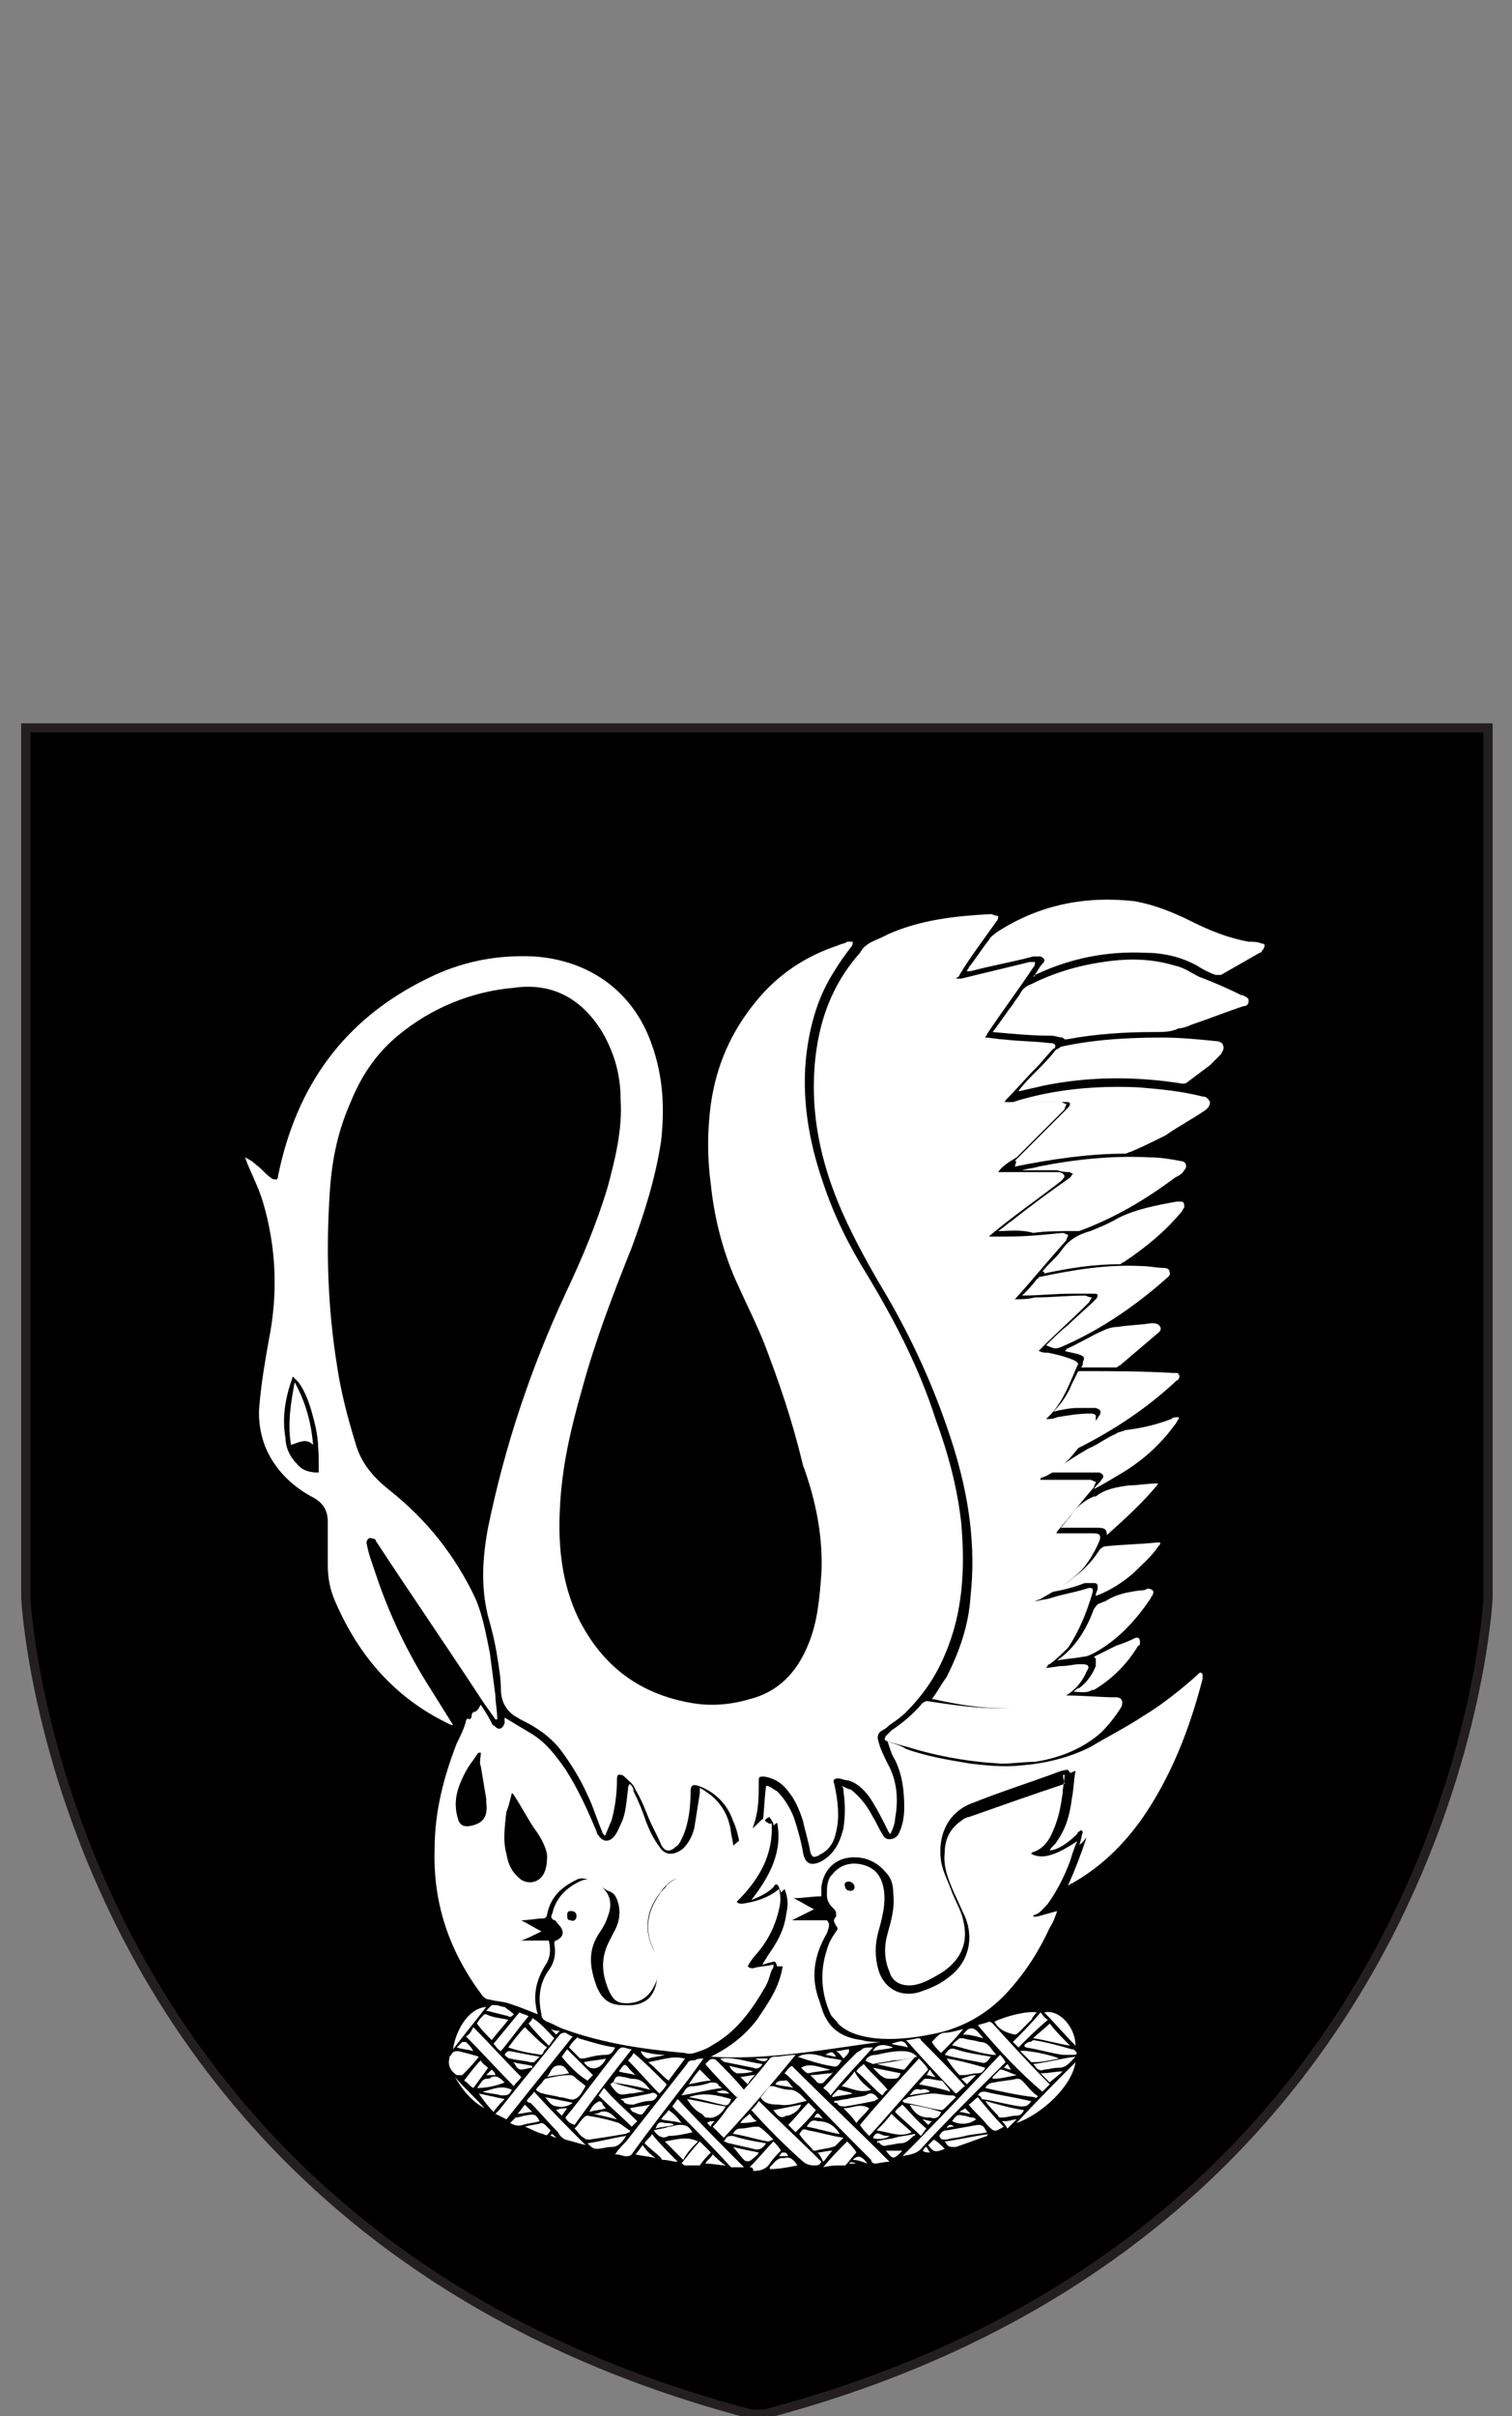 <svg xmlns="http://www.w3.org/2000/svg" xmlns:xlink="http://www.w3.org/1999/xlink" version="1.1" id="Layer_1_xA0_Image_1_" x="0px" y="0px" viewBox="0 0 82.1 131.1" style="enable-background:new 0 0 82.1 131.1;" xml:space="preserve" width="82.1"  height="131.1" ><rect x="0" y="0" width="82.1" height="131.1" fill="#808080" stroke="none"/> <style type="text/css"> .st0{stroke:#231F20;stroke-width:0.5;stroke-miterlimit:10;} .st1{fill:#FFFFFF;} </style> <g> <path class="st0" d="M80.8,39.5v47.2c0,0-1.6,34.4-39.3,44.3h-0.7C3,121.1,1.4,86.7,1.4,86.7V66.6V39.5H80.8z"/> <g> <path class="st1" d="M40.2,100.2c-0.1-0.5-0.2-1-0.4-1.4c-0.3-0.9-1-1.6-1.9-1.9c-0.3-0.1-0.4,0-0.4,0.3c0,0.8-0.1,1.7-0.4,2.4 c-0.1,0.2-0.2,0.5-0.4,0.6c-0.3,0.3-0.6,0.3-0.8-0.1c-0.2-0.5-0.5-1-0.7-1.5c-0.2-0.5-0.4-1-0.7-1.5c-0.1-0.3-0.4-0.5-0.6-0.7 c-0.1-0.1-0.2-0.1-0.3-0.1c-0.1,0-0.1,0.2-0.1,0.3c0,0.7-0.1,1.5-0.3,2.2c-0.1,0.2-0.2,0.5-0.3,0.7c0,0.1-0.1,0.1-0.1,0.1 c0-0.1-0.1-0.1-0.1-0.2c-0.3-0.7-0.5-1.4-0.8-2c-0.4-0.9-0.9-1.7-1.5-2.5c-0.4-0.5-0.9-0.9-1.4-1.2c-0.3-0.2-0.6-0.3-0.9-0.5 c-0.6-0.3-0.9-0.9-0.9-1.5c0-0.6-0.1-1.2-0.2-1.8c-0.1-0.7-0.3-1.5-0.5-2.2c-0.4-1.6-0.3-3.2,0-4.8c0.9-4.4,2.3-8.6,4.2-12.7 c0.9-1.9,1.7-3.8,2.3-5.8c0.4-1.5,0.8-3.1,0.7-4.7c0-1.3-0.3-2.5-1-3.7c-1.1-1.8-2.7-2.7-4.8-2.4c-2.3,0.2-4.5,1.1-6.3,2.6 c-1.2,1-2,2.2-2.6,3.7c-0.7,1.6-1,3.2-1.1,4.9c-0.2,3.1-0.1,6.2,0.4,9.3c0.2,1.4,0.6,2.9,1,4.2c0.3,1.1,1,1.9,1.9,2.6 c2,1.6,3.5,3.5,4.6,5.8c0.4,0.9,0.6,2,0.8,3c0.1,0.8,0.2,1.5,0.3,2.3c0,0.4,0.1,0.8,0.1,1.3c0,0,0,0-0.1,0c-0.2-0.3-0.5-0.7-0.7-1 c-1.9-2.9-3.9-5.8-5.8-8.7c0,0,0-0.1-0.1-0.1c-0.1,0-0.2-0.1-0.3,0c0,0-0.1,0.1-0.1,0.2c0.1,0.6,0.3,1.1,0.5,1.7 c0.7,2.1,1.6,4,2.7,5.8c0.5,0.8,1,1.6,1.5,2.4c0,0-0.1,0-0.1,0c-3-1.4-5-3.7-6.3-6.7c-0.3-0.7-0.4-1.3-0.4-2c0-0.7,0-1.5,0-2.2 c0,0,0-0.1,0-0.1c0-0.7-0.3-1.1-0.9-1.4c-1.1-0.6-2-1.5-2.5-2.7c-0.3-0.8-0.4-1.6-0.3-2.4c0.1-1.1,0.3-2.3,0.5-3.4 c0.5-2.5,0.4-5-0.3-7.4c-0.2-0.7-0.5-1.3-0.8-2c-0.1-0.2-0.1-0.3-0.2-0.5c0,0,0,0,0,0c0.2,0.1,0.4,0.2,0.6,0.4 c0.3,0.2,0.5,0.5,0.8,0.7c0.1,0.1,0.2,0.1,0.3,0.1c0.1,0,0.1-0.2,0.1-0.2c1-4.9,3.6-8.5,8.1-10.7c1.8-0.9,3.7-1.3,5.8-1.2 c3,0.2,5.4,1.9,6.4,4.8c0.6,1.7,0.7,3.4,0.5,5.2c-0.3,2-0.9,3.9-1.6,5.8c-1,2.5-2,5.1-2.7,7.7c-0.6,2.1-1.1,4.2-1.2,6.5 c-0.1,2,0.1,4,1,5.9c1.3,2.6,3.3,4.1,6.1,4.6c1.1,0.2,2.2,0.1,3.2-0.2c1.6-0.4,2.6-1.5,3.2-3c0.5-1.2,0.6-2.5,0.7-3.8 c0.1-2-0.3-4-1-5.9C43,77,42.3,75,41.5,72.9c-0.4-1-0.9-2-1.4-3.1c-0.8-1.7-1.3-3.6-1.5-5.5c-0.2-1.5-0.2-2.9,0-4.4 c0.3-2.1,1.1-3.9,2.4-5.5c1.2-1.5,2.7-2.5,4.5-3.1c0.2-0.1,0.4-0.1,0.5-0.2c0.1,0,0.2,0,0.3,0c0,0.1,0,0.2-0.1,0.3 c-0.3,0.4-0.6,0.8-0.9,1.3c-0.9,1.4-1.3,2.9-1.5,4.4c-0.3,2.4,0.1,4.8,0.9,7.1c0.6,1.8,1.4,3.4,2.4,5c1.5,2.5,2.8,5,3.7,7.8 c0.7,1.9,1.2,3.8,1.4,5.7c0.2,2.4,0.1,4.8-0.9,7.1c-0.5,1.2-1.2,2.2-2.1,3.1c-0.3,0.3-0.6,0.5-0.9,0.7c-0.1,0.1-0.2,0.2-0.4,0.3 c-0.2,0.1-0.3,0.3-0.2,0.6c0.1,0.4,0.3,0.8,0.5,1.2c0.5,0.9,0.6,1.9,0.4,3c0,0.2-0.1,0.5-0.2,0.7c0,0.1-0.1,0.1-0.1,0.1 c0-0.1-0.1-0.1-0.1-0.2c-0.3-0.6-0.6-1.2-1-1.8c-0.3-0.4-0.7-0.8-1.2-0.9c-0.2,0-0.3-0.1-0.5-0.1c-0.2,0-0.3,0.1-0.2,0.3 c0.2,0.9,0.3,1.8,0.1,2.6c-0.1,0.5-0.3,0.9-0.8,1.2c-0.1,0-0.1,0.1-0.2,0.1c-0.2,0.1-0.3,0.1-0.4-0.2c-0.1-0.6-0.3-1.2-0.4-1.7 c-0.2-0.6-0.4-1.1-0.8-1.6c-0.3-0.4-0.7-0.7-1.3-0.8c-0.3,0-0.3,0-0.3,0.3c0,0.8,0,1.6-0.3,2.4c0,0.1-0.1,0.3-0.2,0.4 C40.6,99.8,40.4,100,40.2,100.2z M15.9,74.7C15.8,74.7,15.8,74.7,15.9,74.7c-0.3,1.1-0.5,2.2-0.4,3.3c0,0.5,0.2,1,0.6,1.4 c0.3,0.3,0.7,0.5,1.2,0.5c0-0.1,0-0.1,0-0.1c0-0.9,0-1.7-0.2-2.5c-0.2-0.8-0.4-1.6-0.9-2.3C16,74.8,15.9,74.7,15.9,74.7z"/> <path class="st1" d="M54.2,63.6c1.1,0,2.1,0,3.1,0c0,0,0.1,0,0.1,0c0.1,0,0.3,0,0.4,0.2c0,0.1-0.1,0.2-0.2,0.3 c-1.3,1-2.6,1.9-3.8,2.9c0,0-0.1,0.1-0.1,0.1c0.3,0,0.7,0,1,0c1,0,2-0.1,3-0.2c0.1,0,0.2,0.1,0.3,0.1c0,0.1-0.1,0.2-0.1,0.3 c-0.9,1-1.8,2.1-2.7,3.1c0,0-0.1,0.1-0.1,0.1c0.4,0,0.7,0,1.1-0.1c0.9,0,1.8-0.1,2.7-0.1c0.1,0,0.2,0.1,0.4,0.1 c-0.1,0.1-0.1,0.2-0.2,0.3c-0.8,0.8-1.7,1.6-2.5,2.4c0,0-0.1,0.1-0.2,0.2c0.2,0.1,0.3,0.1,0.5,0.1c0.5,0.1,0.9,0.2,1.4,0.4 c0.2,0.1,0.3,0.2,0.2,0.3c-0.4,0.9-0.7,1.8-1.4,2.6c-0.1,0.1-0.2,0.2-0.3,0.3c0.2,0,0.4,0,0.6-0.1c0.6-0.1,1.2-0.2,1.8-0.2 c0.1,0,0.2,0,0.3,0.1c0,0,0,0.2,0,0.3c-0.5,0.9-1.1,1.8-1.9,2.5c-0.2,0.2-0.5,0.3-0.8,0.5c-0.1,0-0.2,0.1-0.3,0.1c0,0,0,0,0,0.1 c0.1,0,0.1,0,0.2,0c0.8,0,1.6,0,2.4,0c0,0,0.1,0,0.1,0c0.1,0,0.2,0.1,0.3,0.1c0,0.1-0.1,0.2-0.1,0.3c-0.7,0.8-1.3,1.6-2,2.4 c0,0,0,0.1-0.1,0.1c0.4,0,0.8,0,1.2,0c0.3,0,0.6,0,0.9,0c0.3,0,0.4,0.1,0.3,0.4c-0.2,0.5-0.5,1-0.8,1.4c-0.6,0.7-1.4,1.2-2.3,1.7 c-0.1,0.1-0.3,0.1-0.4,0.2c0,0,0,0,0,0c0.3-0.1,0.6-0.1,0.9-0.2c0.6-0.2,1.3-0.3,1.9-0.5c0.3-0.1,0.4,0,0.3,0.3 c-0.3,1-0.7,2-1.3,2.9c-0.3,0.3-0.6,0.6-1,0.9c-0.1,0-0.1,0.1-0.2,0.2c0.3,0,0.6-0.1,0.9-0.1c0.3,0,0.6-0.1,1-0.1 c0.4,0,0.5,0.1,0.3,0.4c-0.3,0.7-0.8,1.2-1.5,1.5c-0.9,0.4-1.9,0.5-2.9,0.5c-1.3,0-2.6-0.2-3.9-0.5c0,0-0.1,0-0.1,0 c0.3-0.4,0.5-0.8,0.8-1.2c0.7-1.4,1.2-2.8,1.3-4.4c0.3-2.7-0.1-5.4-0.9-8c-0.9-2.9-2.1-5.6-3.6-8.2c-0.9-1.5-1.8-3.1-2.5-4.7 c-1-2.3-1.6-4.7-1.5-7.3c0.1-2.5,0.8-4.8,2.5-6.7c0.3-0.6,1-0.7,1.5-1c1.8-0.8,3.7-1,5.6-1.1c0,0,0,0,0,0c0.1,0,0.2,0.1,0.4,0.1 c0,0.1,0,0.2-0.1,0.3c-0.7,1-1.4,1.9-2,2.9c0,0.1-0.1,0.1-0.2,0.2c0.1,0,0.2,0,0.3,0c1.2-0.3,2.5-0.6,3.7-0.9c0.1,0,0.2,0,0.3,0 c0,0.1,0,0.2-0.1,0.3c-0.8,1.2-1.7,2.4-2.5,3.6c0,0.1-0.1,0.1-0.1,0.2c0.3,0,0.7,0.1,1,0.1c0.8,0.1,1.7,0.1,2.5,0.2 c0,0,0.1,0,0.1,0c0.1,0,0.2,0.1,0.2,0.1c0,0.1,0,0.2-0.1,0.2c-0.3,0.3-0.6,0.7-0.9,1c-0.6,0.6-1.1,1.2-1.7,1.8c0,0,0,0.1-0.1,0.1 c0.1,0,0.1,0,0.2,0c0.9,0,1.9,0,2.8,0c0,0,0,0,0.1,0c0.1,0,0.2,0.1,0.3,0.1c0,0.1-0.1,0.2-0.1,0.3c-0.9,0.9-1.7,1.7-2.6,2.6 C54.7,63.1,54.4,63.3,54.2,63.6z"/> <path class="st1" d="M59,99.7c-0.1,0.1-0.2,0.3-0.4,0.4c0,0,0,0,0,0c0.1-0.2,0.1-0.4,0.2-0.7c0,0,0,0-0.1-0.1 c-0.1,0.1-0.2,0.1-0.2,0.2c-0.4,0.4-0.9,0.8-1.4,0.9c0,0,0,0-0.1,0c0.1-0.2,0.3-0.3,0.4-0.5c0.5-0.7,0.7-1.5,0.8-2.3 c0.1-0.5,0.1-1,0.2-1.5c-0.1,0-0.2,0.1-0.3,0.1C58,96,58,96,57.6,96.1c-1.6,0.6-3.2,1.1-4.7,1.7c-1.5,0.5-2,1.9-1.8,3.2 c0.1,0.6,0.4,1.1,0.6,1.7c0.2,0.5,0.5,1,0.6,1.5c0.3,1.2-0.1,2.1-1.1,2.8c-0.5,0.3-1,0.6-1.5,0.7c-0.5,0.1-1.2,0-1.4-0.7 c-0.3-0.7-0.3-1.4-0.1-2.1c0.2-0.7,0.4-1.4,0.3-2.2c0-0.4-0.1-0.8-0.4-1.1c-0.5-0.6-1.2-0.9-2-0.8c-0.8,0.1-1.4,0.7-1.5,1.6 c0,0.2,0,0.3,0,0.5c-0.5,0-1,0.1-1.5,0.1c0,0,0,0,0,0c0.4,0.2,0.7,0.4,1.1,0.6c-0.4,0.2-0.8,0.4-1.2,0.6c0.7,0,1.3,0,1.9,0 c0,0,0,0,0,0c0.2,0.2,0.1,0.4,0,0.7c-0.7,1.2-0.9,2.4-0.4,3.7c0.1,0.3,0.2,0.7,0.4,1c0.4,0.7,1.1,1,1.9,1.1c0.3,0.1,0.7,0.1,1,0.1 c-3,0.4-6.1,1-9.2,0.8c1-0.5,1.8-1.1,2.5-2c0.6-0.9,1.2-1.7,1.4-2.9c-0.1,0-0.1,0-0.2,0c0,0-0.1,0-0.1,0c-0.1-0.3-0.1-0.3-0.4-0.2 c-0.1,0-0.3,0.1-0.4,0.1c0.1-0.2,0.2-0.3,0.3-0.5c0.5-0.7,0.9-1.4,1-2.3c0.1-0.4,0.1-0.8-0.1-1.3c-0.1,0.1-0.1,0.1-0.2,0.2 c0-0.1-0.1-0.2-0.1-0.3c-0.1-0.2-0.2-0.2-0.3,0c-0.3,0.3-0.7,0.5-1.2,0.7c1-1.3,1.7-2.6,1.4-4.2c-0.1,0.1-0.2,0.1-0.2,0.2 c0-0.1,0-0.2-0.1-0.3c0-0.1-0.1-0.1-0.1-0.2c0,0-0.1,0-0.2,0.1c-0.1,0.1-0.1,0.2-0.2,0.3c0.1-0.7,0.1-1.4,0.2-2.1 c0.2,0,0.4,0.2,0.6,0.3c0.4,0.4,0.7,0.9,0.9,1.4c0.2,0.6,0.4,1.3,0.5,1.9c0.1,0.6,0.4,0.8,1,0.5c0.7-0.4,1-1,1.2-1.8 c0.1-0.7,0.1-1.3,0-2c0-0.1,0-0.2-0.1-0.3c0.2,0.1,0.4,0.2,0.5,0.2c0.5,0.4,0.9,0.9,1.2,1.5c0.2,0.3,0.3,0.6,0.5,0.9 c0.1,0.2,0.2,0.3,0.4,0.3c0.2,0,0.4-0.1,0.5-0.3c0.2-0.4,0.3-0.9,0.3-1.4c0-0.9-0.1-1.8-0.5-2.6c-0.2-0.3-0.3-0.7-0.4-1 c0,0,0,0,0,0c0.3,0.1,0.7,0.2,1,0.4c1.1,0.4,2.3,0.6,3.5,0.8c0.9,0.1,1.8,0.2,2.7,0.1c1.3-0.1,2.6-0.4,3.8-1c1-0.6,2-1.1,2.9-1.7 c1-0.6,2-1.4,2.9-2.2c0,0,0.1-0.1,0.1-0.1c0.1-0.1,0.2,0,0.2,0.1c0,0.1,0,0.1,0,0.2c-0.7,2.7-1.7,5.3-3.3,7.6 c-1,1.4-2.2,2.6-3.8,3.5c-0.1,0-0.1,0.1-0.2,0.1C58.4,101.4,58.7,100.6,59,99.7C59,99.7,59,99.7,59,99.7z"/> <path class="st1" d="M26.1,92.5c0.2,0.3,0.4,0.6,0.6,1c0,0.1,0.1,0.1,0.2,0.2c0.2,0.2,0.4,0.1,0.5-0.2c0-0.1,0-0.3,0-0.3 c0.5,0.3,1,0.6,1.5,0.9c0.8,0.5,1.3,1.2,1.8,1.9c0.7,1.1,1.2,2.2,1.7,3.4c0,0.1,0.1,0.2,0.1,0.2c0.2,0.3,0.5,0.4,0.8,0.1 c0.2-0.2,0.3-0.5,0.4-0.7c0.3-0.6,0.3-1.2,0.4-1.9c0-0.1,0-0.2,0.1-0.3c0.1,0.1,0.2,0.2,0.2,0.4c0.3,0.6,0.5,1.1,0.7,1.7 c0.2,0.5,0.4,0.9,0.7,1.3c0.3,0.5,0.8,0.5,1.3,0.1c0.3-0.3,0.5-0.7,0.6-1.1c0.1-0.6,0.2-1.3,0.3-1.9c0-0.1,0-0.1,0-0.3 c0.1,0.1,0.2,0.1,0.3,0.2c0.8,0.5,1.3,1.3,1.4,2.3c0.2,1,0.2,0.7-0.6,1.3c-0.7,0.5-1.4,0.9-2.2,1.1c-0.6,0.1-0.9,0.6-1.2,1 c-0.7,1-0.7,2.1-0.1,3.1c0,0.1,0.1,0.1,0.1,0.2c0.1,0.5,0.1,1.1-0.2,1.6c-0.3,0.6-0.8,0.9-1.5,0.9c-0.5,0-0.7-0.2-0.9-0.6 c-0.4-0.9-0.5-1.7-0.1-2.6c0.1-0.2,0.2-0.4,0.3-0.6c0.3-0.5,0.4-1,0.3-1.5c-0.1-0.4-0.2-0.7-0.6-0.8c-0.3-0.2-0.7-0.4-1.1-0.6 c-0.2-0.1-0.4-0.1-0.6,0c-0.8,0.4-1.4,0.9-1.6,1.9c0,0.1-0.1,0.2-0.2,0.2c-0.4,0-0.8,0.1-1.2,0.1c0.4,0.2,0.7,0.4,1.1,0.6 c-0.4,0.2-0.8,0.4-1.1,0.5c0,0,0,0,0,0c0.5,0,1,0,1.5,0c0.1,0.4,0.1,0.8-0.1,1.2c-0.6,0.9-0.8,1.8-0.5,2.8c0,0,0,0,0,0 c-0.5-0.2-1-0.4-1.6-0.6c-0.3-0.1-0.7-0.1-1-0.2c-0.2,0-0.3-0.1-0.4-0.2c-1.8-2.4-2.7-5-2.6-8c0-2,0.5-3.9,1.2-5.7 c0.2-0.4,0.4-0.8,0.5-1.2c0-0.1,0.1-0.2,0.2-0.1c0,0,0.1-0.1,0.1-0.1c0-0.1,0-0.2,0.1-0.3C25.9,92.9,26,92.7,26.1,92.5 C26.1,92.5,26.1,92.5,26.1,92.5z M27.8,97.3C27.8,97.3,27.8,97.3,27.8,97.3c-0.1,0.4-0.2,0.8-0.3,1.1c-0.1,0.7-0.2,1.5,0,2.2 c0.1,0.6,0.3,1,0.8,1.4c0.5,0.3,1.1,0.1,1.3-0.5c0.1-0.3,0.1-0.6,0.1-0.8c-0.1-0.5-0.4-1-0.7-1.4c-0.4-0.6-0.7-1.2-1.1-1.8 C27.9,97.4,27.9,97.4,27.8,97.3z M26.1,95.1c-0.1,0-0.2,0.1-0.2,0.1c-0.4,0.6-0.8,1.2-1,1.8c-0.2,0.6-0.2,1.1,0,1.7 c0.1,0.3,0.2,0.4,0.5,0.3c0.8-0.1,1.1-0.5,1-1.2c0-0.1,0-0.1,0-0.2c-0.1-0.6-0.2-1.2-0.3-1.8C26,95.7,26.1,95.4,26.1,95.1z"/> <path class="st1" d="M57.8,96.3c0,0.4-0.1,0.7-0.1,1c-0.1,0.7-0.2,1.3-0.5,2c-0.2,0.5-0.5,1-1.1,1.2c-0.1,0-0.1,0.1-0.1,0.1 c0.6,0.3,1.3,0.1,2.5-0.7c-0.2,0.4-0.3,0.8-0.4,1.1c-0.3,0.8-0.7,1.6-1.2,2.3c-0.2,0.2-0.4,0.5-0.7,0.6c-0.1,0-0.1,0.1-0.1,0.1 c0.1,0,0.1,0,0.2,0c0.4-0.1,0.7-0.2,1.1-0.3c-0.1,0.3-0.2,0.6-0.4,0.9c-0.6,1.3-1.3,2.4-2.3,3.5c-1.1,1.2-2.5,2-4.2,2.3 c-1,0.2-2,0.3-3,0.2c-0.8-0.1-1.5-0.3-2-0.8c-0.1-0.2-0.3-0.3-0.4-0.5c-0.5-1.1-0.6-2.3-0.2-3.5c0.1-0.4,0.3-0.7,0.5-1 c0.1-0.1,0.1-0.2,0-0.3c-0.1-0.2-0.2-0.3,0-0.5c0,0,0-0.2,0-0.2c0-0.1-0.1-0.2-0.2-0.3c-0.2-0.2-0.3-0.4-0.3-0.7 c0-0.4,0-0.8,0.3-1.1c0.4-0.5,1-0.7,1.7-0.5c0.7,0.2,1,0.7,1.1,1.4c0.1,0.7-0.1,1.5-0.3,2.2c-0.2,0.7-0.2,1.4,0,2.1 c0.3,1,1.2,1.5,2.2,1.2c0.6-0.2,1.1-0.4,1.6-0.8c1.1-0.8,1.4-2.1,0.9-3.3c-0.2-0.4-0.4-0.9-0.6-1.3c-0.3-0.7-0.6-1.4-0.5-2.2 c0-0.7,0.3-1.3,0.9-1.7c0.1-0.1,0.3-0.2,0.4-0.2c1.7-0.6,3.4-1.2,5.2-1.8C57.7,96.3,57.7,96.3,57.8,96.3z M46.1,102.1 c-0.1,0-0.3,0.1-0.2,0.3c0,0.1,0.1,0.2,0.3,0.2c0.1,0,0.2-0.1,0.2-0.2C46.3,102.2,46.2,102.1,46.1,102.1z"/> <path class="st1" d="M41.9,98.9c0.1,1.8-0.7,3.1-1.9,4.3c0.1,0.1,0.2,0.1,0.3,0.1c0.7-0.1,1.4-0.3,2-0.8c0.1,0.4,0.1,0.7,0,1.1 c-0.2,0.9-0.6,1.7-1.2,2.4c-0.2,0.2-0.4,0.5-0.5,0.7c0.1,0.1,0.2,0.1,0.3,0.1c0.3-0.1,0.7-0.1,1.1-0.2c0,0.1,0,0.2-0.1,0.3 c-0.1,0.3-0.2,0.7-0.4,1c-0.7,1.2-1.5,2.3-2.7,3c-0.3,0.2-0.5,0.3-0.8,0.4c-0.3,0.1-0.5,0.2-0.8,0.1c-2.2-0.2-4.4-0.5-6.6-1.3 c-0.3-0.1-0.6-0.3-0.9-0.4c-0.2-0.1-0.3-0.2-0.3-0.4c-0.2-0.9-0.1-1.7,0.4-2.4c0.3-0.4,0.4-0.9,0.3-1.4c0-0.1,0-0.2,0.1-0.2 c0.4-0.2,0.5-0.5,0.1-0.9c-0.1-0.1-0.1-0.2-0.2-0.2c-0.2-0.1-0.2-0.2-0.1-0.4c0.2-0.9,0.9-1.5,1.7-1.8c0.1,0,0.1,0,0.2,0 c1,0.3,1.5,1,1.1,2c-0.1,0.3-0.2,0.5-0.4,0.8c-0.7,1-0.6,1.9-0.2,3c0.3,0.7,0.7,1,1.4,1c1.2,0.1,1.8-0.4,1.9-1.6 c0.1-0.5,0-0.9-0.2-1.4c-0.5-1-0.4-2,0.3-3c0.1-0.2,0.3-0.3,0.4-0.5c0.2-0.2,0.4-0.3,0.6-0.4c0.7-0.2,1.4-0.6,2-1 c0.9-0.6,1.8-1.4,2.6-2.2C41.8,99,41.8,99,41.9,98.9C41.8,99,41.9,99,41.9,98.9z M31,103.7c-0.1,0-0.2,0.1-0.2,0.2 c0,0.2,0.1,0.2,0.2,0.3c0.1,0,0.3-0.1,0.3-0.2C31.3,103.8,31.2,103.7,31,103.7z"/> <path class="st1" d="M53.9,56c0.4-0.5,0.7-1,1.1-1.5c0.1-0.2,0.3-0.4,0.4-0.6c0.1-0.2,0.3-0.4,0.6-0.5c1.2-0.6,2.5-1,3.9-1.2 c1.3-0.2,2.6-0.2,3.9,0.2c0.5,0.1,0.9,0.4,1.3,0.6c0.8,0.3,1.5,0.6,2.3,1c0,0,0.1,0,0.1,0c0.1,0.1,0.3,0.1,0.3,0.3 c0,0.2-0.1,0.3-0.3,0.3c-0.9,0.3-1.9,0.7-2.8,1c-0.2,0.1-0.5,0.2-0.7,0.2c-0.4,0.2-0.8,0.2-1.3,0.2c-1.6,0-3.2,0.1-4.8,0.4 c-0.1,0-0.1,0-0.2-0.1c-0.2,0-0.4-0.1-0.6-0.1C56,56.2,55,56.1,53.9,56z"/> <path class="st1" d="M56.1,53c0.2-0.2,0.3-0.5,0.5-0.7c0.2-0.2,0.1-0.3-0.1-0.4c-0.1,0-0.3,0-0.4,0c-1.1,0.3-2.3,0.5-3.4,0.8 c-0.1,0-0.1,0-0.2,0c0-0.1,0.1-0.1,0.1-0.2c0.4-0.5,0.7-1,1.1-1.5c0.1-0.2,0.3-0.3,0.4-0.4c2.3-1.5,4.8-2,7.5-1.7 c1.1,0.2,2.1,0.6,3.1,1.1c1,0.5,2,0.9,3.1,1.1c0.2,0,0.5,0,0.7,0.1c0.2,0,0.2,0.1,0.1,0.3c-0.1,0.1-0.1,0.2-0.2,0.2 c-0.7,0.4-1.4,0.8-2.1,1.2c-0.1,0-0.2,0-0.3,0c-0.3-0.1-0.7-0.3-1-0.5c-0.9-0.5-1.9-0.7-2.8-0.7c-2.1-0.1-4.1,0.3-6,1.2 C56.2,53,56.1,53,56.1,53C56.1,53,56.1,53,56.1,53z"/> <path class="st1" d="M54.4,95.7c-1.8-0.1-3.5-0.4-5.1-0.9c-0.4-0.1-0.7-0.2-1.1-0.3c-0.2-0.1-0.2-0.1-0.1-0.3 c0.1-0.1,0.2-0.2,0.3-0.3c0.6-0.4,1.2-0.9,1.7-1.5c0,0,0.2-0.1,0.2-0.1c1.3,0.2,2.7,0.4,4,0.4c1.1,0,2.2-0.3,3.3-0.7 c0.1,0,0.2,0,0.3,0c0.9,0,1.8,0.1,2.7,0.1c0.3,0,0.4,0.2,0.3,0.5c-0.3,0.5-0.7,1-1.1,1.4c-1,0.9-2.3,1.4-3.6,1.6 C55.6,95.6,55,95.7,54.4,95.7z"/> <path class="st1" d="M55.1,63c0.3-0.3,0.7-0.7,1-1c0.6-0.6,1.3-1.3,1.9-1.9c0.1-0.1,0.1-0.2,0.1-0.2c0-0.1-0.1-0.1-0.2-0.1 c-0.1,0-0.2,0-0.4,0c-0.8,0-1.7,0-2.5,0c0,0,0,0-0.1,0c0,0,0.1,0,0.1,0c2.2-0.7,4.5-0.9,6.8-0.8c1.2,0.1,2.3,0.2,3.5,0.5 c0.2,0,0.3,0.1,0.4,0.3c0,0.2-0.1,0.3-0.2,0.4c-0.7,0.5-1.5,0.9-2.2,1.4c-0.6,0.3-1.2,0.6-1.9,0.9c-0.1,0-0.2,0.1-0.3,0.1 c-2,0-4,0.3-6,0.7C55.2,63,55.2,63,55.1,63C55.1,63,55.1,63,55.1,63z"/> <path class="st1" d="M54.2,66.8c0.3-0.2,0.5-0.4,0.8-0.6c1-0.8,2.1-1.6,3.1-2.3c0.1-0.1,0.1-0.2,0.2-0.2c-0.1,0-0.2-0.1-0.2-0.1 c-0.2,0-0.4,0-0.7-0.1c-0.6,0-1.3,0-1.9,0c0.3-0.1,0.6-0.1,0.9-0.2c2-0.4,4-0.6,6-0.5c0.6,0,1.2,0.1,1.7,0.2 c0.3,0,0.4,0.3,0.2,0.5c-0.1,0.2-0.3,0.3-0.5,0.4c-1.6,1.2-3.3,2.2-5.2,2.9c-0.1,0-0.1,0-0.2,0c-0.8,0-1.6,0-2.3,0.1 C55.4,66.7,54.8,66.8,54.2,66.8C54.2,66.8,54.2,66.8,54.2,66.8z"/> <path class="st1" d="M55.3,59.2c0.3-0.4,0.6-0.7,0.9-1c0.4-0.4,0.8-0.8,1.1-1.2c0.1-0.1,0.2-0.1,0.3-0.2c1.8-0.4,3.7-0.5,5.5-0.5 c1,0,2,0.1,3,0.2c0.1,0,0.3,0.1,0.3,0.2c0.1,0.2,0,0.3-0.1,0.5c-0.2,0.2-0.4,0.4-0.6,0.6c-0.4,0.3-0.8,0.6-1.2,0.9 c-0.1,0.1-0.2,0.1-0.3,0.1c-2.5-0.4-5-0.4-7.5,0.1c-0.4,0.1-0.9,0.2-1.3,0.3C55.4,59.2,55.4,59.2,55.3,59.2z"/> <path class="st1" d="M56.8,73c0.4-0.4,0.8-0.8,1.2-1.1c0.5-0.5,1-0.9,1.5-1.4c0.1-0.1,0.1-0.2,0.1-0.2c0-0.1-0.1-0.1-0.2-0.1 c-0.4,0-0.8,0-1.3,0c-0.8,0-1.7,0.1-2.6,0.1c0.3-0.3,0.6-0.6,0.8-0.9c0,0,0.1,0,0.1-0.1c1.9-0.4,3.7-0.7,5.6-0.6 c0.4,0,0.8,0.1,1.2,0.1c0.2,0,0.3,0.1,0.3,0.2c0.1,0.2-0.1,0.3-0.2,0.4c-1.7,1.5-3.6,2.8-5.7,3.7C57.3,73.2,57.3,73.2,56.8,73z"/> <path class="st1" d="M58.5,78.6c0.4-0.6,0.8-1.2,1.2-1.8c0.1-0.2,0.1-0.3-0.2-0.4c-0.3,0-0.7,0-1,0c-0.4,0-0.9,0.1-1.3,0.2 c0.5-0.5,0.8-1,1-1.5c0.1-0.2,0.2-0.4,0.3-0.6c0-0.1,0.1-0.1,0.2-0.1c1.7,0,3.3,0,5,0.1c0.1,0,0.1,0,0.2,0c0.1,0,0.2,0.2,0.1,0.3 c0,0.1-0.1,0.1-0.1,0.1C62.3,76.4,60.5,77.6,58.5,78.6C58.6,78.6,58.6,78.6,58.5,78.6z"/> <path class="st1" d="M56.6,69c0.3-0.4,0.7-0.7,1-1.1c0.4-0.6,0.9-0.9,1.6-1.1c0.5-0.2,1-0.4,1.5-0.7c1-0.5,2.1-0.7,3.2-0.9 c0.1,0,0.1,0,0.2,0c0.2,0,0.2,0.1,0.2,0.3c0,0.1-0.1,0.1-0.1,0.2c-0.9,1.1-2,2-3.2,2.8c-0.1,0-0.1,0.1-0.2,0.1 c-1.4,0-2.7,0.2-4.1,0.5C56.7,69,56.7,69,56.6,69z"/> <path class="st1" d="M59.4,80.8c0.1-0.2,0.3-0.3,0.4-0.5c0.2-0.2,0.1-0.3-0.1-0.4c-0.2,0-0.3,0-0.5,0c-0.7,0-1.4,0-2.1,0 c0.7-0.5,1.3-0.9,2-1.3c0.5-0.2,1-0.6,1.5-0.8c0.1-0.1,0.3-0.1,0.5-0.2c0.9-0.1,1.7-0.3,2.5-0.6c0.1-0.1,0.2-0.1,0.4-0.1 c0,0,0,0,0,0.1c-0.1,0.1-0.1,0.2-0.2,0.3c-0.8,1.1-1.8,2-3,2.7C60.3,80.3,59.8,80.6,59.4,80.8C59.4,80.8,59.4,80.8,59.4,80.8z"/> <path class="st1" d="M57.4,90.1c1-0.7,1.6-1.7,2-2.8c0.1-0.1,0.1-0.2,0.3-0.3c0.1,0,0.2-0.1,0.3-0.1c0.6-0.4,1.2-0.5,1.9-0.6 c0.1,0,0.3,0,0.4-0.1c0.2,0,0.4,0.1,0.3,0.3c0,0.1-0.1,0.1-0.1,0.2c-0.8,1.2-1.8,2.3-3.1,3c-0.2,0.1-0.4,0.2-0.6,0.2 C58.3,90,57.9,90,57.4,90.1z"/> <path class="st1" d="M57,86.4c0.3-0.2,0.6-0.3,0.9-0.5c0.7-0.5,1.3-1,1.8-1.8c0.1-0.1,0.2-0.2,0.4-0.2c0.9-0.1,1.8-0.1,2.7-0.2 c0.1,0,0.1,0,0.2,0c0,0.1,0,0.1-0.1,0.2c-0.4,0.6-0.9,1-1.4,1.5c-0.6,0.5-1.2,0.9-2,1.2c0-0.2,0.1-0.3,0.1-0.4 c0-0.2,0-0.3-0.2-0.3c-0.2,0-0.3,0-0.5,0C58.4,86.1,57.7,86.3,57,86.4C57,86.4,57,86.4,57,86.4z"/> <path class="st1" d="M60.1,83.3c0-0.3-0.1-0.4-0.5-0.4c-0.6,0-1.1,0-1.7,0c-0.1,0-0.1,0-0.3,0c0.2-0.2,0.3-0.4,0.5-0.6 c0.3-0.5,0.8-0.9,1.3-1.1c0,0,0,0,0.1,0c0.5-0.4,1.1-0.5,1.8-0.6c0.5,0,1-0.1,1.4-0.1c0.1,0,0.1,0,0.2,0 C62.1,81.5,61.1,82.4,60.1,83.3z"/> <path class="st1" d="M58.7,74.2c0.1-0.1,0.1-0.2,0.1-0.3c0.1-0.2,0.1-0.3-0.2-0.4c-0.3-0.1-0.5-0.1-0.8-0.2c0.1,0,0.1-0.1,0.1-0.1 c0.7-0.3,1.3-0.7,2-1c0.2-0.1,0.5-0.2,0.8-0.2c0.6-0.1,1.2-0.1,1.8-0.2c0.2,0,0.4,0,0.5,0.2c0.1,0.2-0.1,0.3-0.2,0.4 c-0.7,0.6-1.3,1.1-2,1.7c-0.1,0-0.1,0.1-0.2,0.1C59.9,74.2,59.3,74.2,58.7,74.2z"/> <path class="st1" d="M39.3,116c-0.2-0.2-0.4-0.4-0.6-0.6c0.3-0.3,0.6-0.7,0.8-1c0.8-0.9,1.6-1.8,2.3-2.7c0.1-0.1,0.2-0.1,0.3-0.1 c0.3,0,0.7-0.1,1.1-0.1C41.9,113.1,40.6,114.6,39.3,116z"/> <path class="st1" d="M42.6,112.5c0.1-0.1,0.2-0.3,0.4-0.4c1.7,1.7,3.5,3.4,5.3,5.2c-0.3,0-0.6,0.1-0.8,0.1c-0.1,0-0.2-0.1-0.2-0.2 c-1.3-1.3-2.6-2.6-3.9-4C43.1,113,42.9,112.7,42.6,112.5z"/> <path class="st1" d="M38.2,111.7c-0.3,0.4-0.5,0.7-0.8,1.1c-1,1.3-2.1,2.7-3.1,4.1c-0.1,0.1-0.2,0.1-0.3,0.1 c-0.2,0-0.3-0.1-0.6-0.1c0.2-0.3,0.4-0.5,0.6-0.7c1.1-1.4,2.2-2.8,3.3-4.2c0.1-0.2,0.2-0.2,0.4-0.2 C37.9,111.7,38,111.7,38.2,111.7z"/> <path class="st1" d="M58.3,91.8c0.1-0.1,0.2-0.2,0.3-0.2c0.4-0.3,0.7-0.7,0.9-1.2c0-0.1,0-0.2,0-0.4c0,0,0,0-0.1-0.1 c0.4-0.2,0.8-0.4,1.2-0.6c0.3-0.1,0.6-0.2,1-0.4c0.2-0.1,0.3,0,0.3,0.2c0,0.1,0,0.2-0.1,0.2c-0.6,1-1.4,1.8-2.4,2.4 c0,0-0.1,0-0.1,0C59,91.9,58.6,91.8,58.3,91.8C58.3,91.8,58.3,91.8,58.3,91.8z"/> <path class="st1" d="M49.9,111.7c0.2,0.2,0.4,0.4,0.5,0.6c-1.1,1.2-2.1,2.4-3.2,3.6c-0.2-0.2-0.4-0.4-0.5-0.6 C47.7,114.1,48.8,112.9,49.9,111.7z"/> <path class="st1" d="M49,117c1.8-1.8,3.5-3.6,5.3-5.5c0.1,0.1,0.2,0.2,0.3,0.4c-0.3,0.3-0.7,0.7-1,1c-1.2,1.2-2.4,2.4-3.5,3.6 C49.8,116.9,49.4,116.9,49,117z"/> <path class="st1" d="M31.1,110.5c-1.2,1.5-2.4,3-3.6,4.5c-0.2-0.1-0.4-0.2-0.6-0.3c0.1-0.1,0.1-0.1,0.2-0.2 c1.1-1.4,2.2-2.7,3.3-4.1c0.1-0.1,0.2-0.1,0.3-0.1C30.9,110.4,31,110.5,31.1,110.5z"/> <path class="st1" d="M40.8,114.5c0.1-0.1,0.3-0.3,0.4-0.5c1.1,1.1,2.3,2.2,3.4,3.3c-0.1,0.2-0.2,0.2-0.4,0.2 c-0.3,0-0.5-0.1-0.7-0.3C42.6,116.4,41.7,115.5,40.8,114.5z"/> <path class="st1" d="M30.7,114.9c1-1.2,1.9-2.5,2.9-3.7c0,0,0.1-0.1,0.2-0.1c0.2,0,0.3,0.1,0.5,0.1c-1.1,1.4-2.1,2.7-3.1,4.1 C30.9,115.2,30.8,115.1,30.7,114.9z"/> <path class="st1" d="M53.1,109.9c0.2-0.1,0.4-0.1,0.6-0.2c0,0,0.1,0,0.2,0.1c1,1.1,2,2.2,3.1,3.3c0,0,0,0,0,0 c-0.1,0.1-0.3,0.3-0.4,0.4C55.3,112.4,54.2,111.2,53.1,109.9z"/> <path class="st1" d="M36.5,114.3c0.1-0.1,0.2-0.3,0.3-0.4c1.2,1.3,2.4,2.5,3.6,3.7c0,0,0,0,0,0c-0.2,0-0.5,0-0.7,0 c0,0-0.1-0.1-0.1-0.1C38.6,116.4,37.6,115.4,36.5,114.3C36.5,114.3,36.5,114.3,36.5,114.3z"/> <path class="st1" d="M25.7,110c0.9,0.9,1.7,1.8,2.6,2.7c-0.1,0.2-0.3,0.3-0.4,0.5c-0.9-0.9-1.7-1.8-2.6-2.7 C25.5,110.4,25.6,110.2,25.7,110z"/> <path class="st1" d="M31.2,115.5c0.2-0.2,0.3-0.4,0.5-0.6c0,0,0.1-0.1,0.2-0.1c0.6,0.1,1.1,0.2,1.7,0.4c0.2,0.1,0.4,0.3,0.6,0.4 c0,0,0,0,0,0.1c-0.1,0-0.2,0.1-0.3,0.1c-0.6,0.1-1.2,0.2-1.9,0.3c-0.1,0-0.2,0-0.3-0.1C31.5,115.9,31.4,115.7,31.2,115.5z"/> <path class="st1" d="M52.4,113.2c-0.2,0.1-0.3,0.3-0.5,0.4c-0.9-0.9-1.8-1.9-2.7-2.9c0.3,0,0.5-0.1,0.7-0.1c0,0,0.1,0,0.1,0.1 C50.8,111.5,51.6,112.3,52.4,113.2z"/> <path class="st1" d="M28.6,114c0.1-0.2,0.3-0.3,0.4-0.5c0.9,1,1.9,2,2.8,2.9c0,0,0,0,0,0c-0.4-0.1-0.7-0.2-1.1-0.3 c-0.2-0.1-0.3-0.2-0.4-0.4c-0.5-0.5-1-1.1-1.5-1.6C28.7,114.1,28.7,114.1,28.6,114z"/> <path class="st1" d="M31.8,113.2c-0.2,0.3-0.3,0.6-0.6,0.7c-0.2,0.1-0.5-0.1-0.8-0.1c-0.3-0.1-0.6-0.1-0.9-0.2 c-0.1,0-0.3-0.1-0.4-0.2c0.1-0.2,0.3-0.3,0.4-0.5c0,0,0.1-0.1,0.1-0.1c0.4-0.1,0.9-0.2,1.3-0.2c0.1,0,0.2,0,0.3,0.1 C31.4,112.9,31.6,113,31.8,113.2z"/> <path class="st1" d="M47.4,111.1c-0.8,0.9-1.6,1.7-2.3,2.6c-0.1-0.2-0.3-0.3-0.4-0.4c0.4-0.4,0.8-0.9,1.2-1.3 c0.2-0.2,0.4-0.4,0.6-0.6c0.1-0.1,0.2-0.1,0.3-0.2C46.9,111.1,47.1,111.1,47.4,111.1z"/> <path class="st1" d="M33.4,111.1c-0.1,0.2-0.2,0.4-0.5,0.4c-0.4,0-0.8,0.1-1.2,0.2c-0.1,0-0.1,0-0.2,0c-0.2-0.2-0.4-0.4-0.6-0.6 c0.1-0.2,0.2-0.3,0.4-0.5c0,0,0.1-0.1,0.1,0C32.1,110.8,32.7,111,33.4,111.1z"/> <path class="st1" d="M43.8,114c-0.5,0.1-1,0.3-1.5,0.2c-0.3,0-0.8,0-1-0.4c0.2-0.2,0.3-0.4,0.5-0.6c0,0,0.1,0,0.2,0 c0.3,0.1,0.6,0.2,1,0.2C43.4,113.5,43.6,113.8,43.8,114z"/> <path class="st1" d="M45.8,116c-0.2,0.2-0.3,0.3-0.4,0.4c0,0-0.1,0.1-0.2,0.1c-0.3,0.1-0.6,0.1-0.9,0.2c-0.1,0-0.2,0-0.2-0.1 c-0.3-0.3-0.5-0.5-0.7-0.8c0.2-0.3,0.2-0.3,0.5-0.2C44.5,115.7,45.1,115.9,45.8,116z"/> <path class="st1" d="M53.5,113.3c0.1-0.2,0.3-0.3,0.5-0.3c0.4-0.1,0.8-0.1,1.2-0.2c0.1,0,0.2,0,0.3,0.1c0.3,0.3,0.5,0.6,0.8,0.8 c0,0,0.1,0.1,0,0.1c0,0-0.1,0.1-0.1,0C55.3,113.7,54.4,113.5,53.5,113.3z"/> <path class="st1" d="M58.4,111.9c-0.2,1.3-1.8,2.8-3.2,3.3C56.2,114.1,57.3,113,58.4,111.9z"/> <path class="st1" d="M38.3,112c0,0,0.1-0.1,0.2-0.2c0.1-0.1,0.3-0.1,0.4,0c0.5,0.5,1,1,1.5,1.6c-0.1,0.1-0.2,0.3-0.4,0.4 C39.4,113.2,38.8,112.6,38.3,112z"/> <path class="st1" d="M27.6,111.1c0.3-0.4,0.6-0.8,0.9-1.1c0.4,0.4,0.8,0.8,1.2,1.1c-0.1,0.1-0.2,0.2-0.2,0.3c0,0-0.1,0.1-0.1,0.1 C28.7,111.4,28.2,111.3,27.6,111.1z"/> <path class="st1" d="M51.9,113.8c-0.2,0.2-0.4,0.4-0.6,0.6c0,0-0.1,0.1-0.2,0.1c-0.7-0.1-1.3-0.3-2-0.4c0,0,0,0-0.1-0.1 c0.1-0.1,0.2-0.1,0.3-0.2c0.5-0.1,1-0.2,1.4-0.2c0.3,0,0.6,0.1,0.9,0.1C51.8,113.7,51.8,113.7,51.9,113.8z"/> <path class="st1" d="M36.2,113.1c-0.1,0.2-0.2,0.3-0.4,0.5c-0.6-0.6-1.1-1.2-1.7-1.8c0.1-0.1,0.2-0.2,0.3-0.4 C35,111.9,35.6,112.5,36.2,113.1z"/> <path class="st1" d="M54,109.7c0.6-0.3,1.8-0.6,2.3-0.5c-0.1,0.1-0.2,0.2-0.3,0.4c-0.2,0.2-0.5,0.5-0.7,0.7 c-0.1,0.1-0.2,0.1-0.2,0.1C54.6,110.3,54.2,110.1,54,109.7z"/> <path class="st1" d="M34.6,115.1c-0.1,0.1-0.2,0.2-0.3,0.3c-0.6-0.6-1.2-1.1-1.8-1.7c0.1-0.1,0.2-0.3,0.3-0.4 C33.4,114,34,114.5,34.6,115.1z"/> <path class="st1" d="M35.2,111.9c1.4-0.3,1.4-0.3,2-0.2c-0.3,0.4-0.6,0.8-0.9,1.2C35.9,112.6,35.6,112.2,35.2,111.9z"/> <path class="st1" d="M54.5,115.4C54.5,115.5,54.5,115.5,54.5,115.4c-0.5,0.3-0.5,0.3-0.9-0.1c-0.3-0.4-0.7-0.7-1-1.1 c0.2-0.1,0.3-0.3,0.5-0.4C53.5,114.3,54,114.9,54.5,115.4z"/> <path class="st1" d="M28.7,109.4c-0.5,0.6-1,1.3-1.5,1.9c-0.2-0.1-0.3-0.3-0.4-0.4c0.5-0.6,0.9-1.1,1.4-1.7 C28.4,109.3,28.5,109.3,28.7,109.4z"/> <path class="st1" d="M27.6,109.6c-0.3,0.4-0.6,0.7-0.9,1.1c-0.3-0.3-0.6-0.6-0.8-0.9c0.1-0.2,0.2-0.3,0.4-0.5c0,0,0.1,0,0.1,0 C26.8,109.5,27.2,109.5,27.6,109.6z"/> <path class="st1" d="M26,111.6c-0.3,0.4-0.6,0.7-0.9,1c0,0-0.2,0-0.3,0c-0.3-0.2-0.5-0.5-0.4-0.9c0-0.1,0-0.1,0.1-0.2 c0.1-0.2,0.2-0.2,0.4-0.2C25.3,111.4,25.7,111.5,26,111.6z"/> <path class="st1" d="M54.1,111.5c-0.1,0-0.1,0-0.2,0c-0.7-0.1-1.4-0.3-2.1-0.5c0,0,0,0-0.1,0c0.1-0.2,0.3-0.3,0.4-0.4 c0,0,0.1,0,0.2,0c0.3,0.1,0.6,0.1,0.9,0.2C53.7,110.8,53.8,111.2,54.1,111.5C54.1,111.4,54.1,111.5,54.1,111.5z"/> <path class="st1" d="M44.7,117.6c0.4-0.5,0.9-1,1.3-1.4c0.2,0.2,0.4,0.4,0.5,0.6c-0.2,0.2-0.4,0.5-0.6,0.7c0,0-0.1,0-0.1,0 C45.4,117.5,45.1,117.5,44.7,117.6z"/> <path class="st1" d="M55.3,111.1c-0.1-0.1-0.2-0.2-0.3-0.3c0.5-0.5,1-1,1.5-1.6c0.1,0.1,0.2,0.3,0.4,0.4 C56.3,110.1,55.8,110.6,55.3,111.1z"/> <path class="st1" d="M53.1,113.7c0.1-0.2,0.2-0.2,0.4-0.2c0.8,0.2,1.6,0.3,2.4,0.5c0,0,0.1,0,0.1,0c-0.2,0.3-0.3,0.3-0.6,0.3 c-0.7-0.1-1.4-0.3-2.1-0.4C53.3,113.8,53.2,113.7,53.1,113.7z"/> <path class="st1" d="M42,116.1c-0.1,0-0.2,0.1-0.3,0.1c-0.6-0.1-1.2-0.3-1.8-0.4c0,0,0,0-0.1,0c0.1-0.2,0.2-0.3,0.4-0.3 c0.3,0,0.6-0.1,0.8-0.1c0.1,0,0.1,0,0.2,0C41.4,115.5,41.7,115.8,42,116.1z"/> <path class="st1" d="M36.1,116.2c0.6-0.1,1.2-0.3,1.8,0c-0.3,0.3-0.6,0.6-0.8,1C36.7,116.8,36.4,116.5,36.1,116.2z"/> <path class="st1" d="M37.3,113.9c0.7,0.1,1.4,0.3,2.1,0.4c-0.2,0.4-0.6,0.7-1,0.6c0,0-0.1,0-0.1,0c-0.1-0.1-0.1-0.1-0.2-0.2 C37.7,114.5,37.5,114.2,37.3,113.9C37.2,114,37.2,114,37.3,113.9z"/> <path class="st1" d="M57,109.8c0.3,0.4,0.7,0.8,1.1,1.2c0,0,0,0,0,0c-0.7-0.1-1.3-0.3-2-0.4C56.4,110.3,56.7,110.1,57,109.8z"/> <path class="st1" d="M49.5,115.7c-0.6,0.3-1.2,0-1.9-0.1c0.3-0.3,0.6-0.6,0.8-0.9C48.8,115.1,49.2,115.4,49.5,115.7z"/> <path class="st1" d="M47.9,113.7c-0.5-0.4-0.9-0.9-1.4-1.3c0.1-0.2,0.3-0.3,0.4-0.4c0.4,0.5,0.9,0.9,1.3,1.4 C48.1,113.4,48,113.6,47.9,113.7z"/> <path class="st1" d="M38,116.2c0.2,0.2,0.4,0.4,0.6,0.6c-0.2,0.2-0.4,0.4-0.6,0.7c0,0,0,0,0,0c-0.3,0-0.5,0-0.8,0 c-0.1,0-0.1-0.1-0.2-0.1C37.4,116.9,37.7,116.5,38,116.2z"/> <path class="st1" d="M55.6,111c0.1-0.1,0.2-0.2,0.3-0.2c0.1,0,0.2-0.1,0.2-0.1c0.7,0.1,1.4,0.3,2.1,0.5c0.1,0,0.1,0,0.2,0.1 c0.1,0.1,0.1,0.2-0.1,0.2c-0.2,0-0.4,0-0.6,0c-0.7-0.1-1.3-0.3-2-0.4C55.7,111.1,55.7,111.1,55.6,111z"/> <path class="st1" d="M51,115.9c0.1-0.2,0.2-0.3,0.4-0.3c0.6-0.1,1.1-0.2,1.7-0.3c0.1,0,0.2,0,0.3,0.1c0.1,0.1,0.1,0.2,0.2,0.3 c-0.4,0.1-0.8,0.1-1.2,0.2c-0.3,0.1-0.7,0.1-1,0.2C51.1,116.1,51.1,116.1,51,115.9z"/> <path class="st1" d="M40.7,117.6c0.5-0.5,0.9-1,1.3-1.4c0.1,0.1,0.3,0.3,0.4,0.5c-0.2,0.2-0.4,0.4-0.6,0.7 c-0.2,0.3-0.5,0.4-0.9,0.4C40.9,117.6,40.8,117.6,40.7,117.6z"/> <path class="st1" d="M30.5,111.6c0.1-0.1,0.2-0.3,0.3-0.4c0.5,0.5,0.9,0.9,1.4,1.4c-0.1,0.1-0.2,0.2-0.3,0.3 C31.4,112.6,30.9,112.1,30.5,111.6z"/> <path class="st1" d="M47,111.8c0.1-0.2,0.3-0.3,0.6-0.3c0.4-0.1,0.9-0.2,1.3-0.2c0.3,0,0.6,0,0.9,0.3c-0.5,0.1-0.9,0.2-1.3,0.2 c-0.4,0.1-0.7,0.1-1.1,0.2C47.2,111.9,47.1,111.9,47,111.8z"/> <path class="st1" d="M43.2,115.7c-0.2-0.2-0.3-0.3-0.4-0.4c0.4-0.4,0.7-0.8,1.1-1.2c0.1,0.1,0.3,0.3,0.4,0.4 C44,114.9,43.6,115.3,43.2,115.7z"/> <path class="st1" d="M48.6,114.6c0.1-0.2,0.3-0.3,0.4-0.4c0.4,0.4,0.8,0.9,1.3,1.3c-0.1,0.1-0.2,0.3-0.3,0.4 C49.5,115.4,49,115,48.6,114.6z"/> <path class="st1" d="M24.6,111.2c0.1-0.8,0.7-2.2,1.8-2.3C25.8,109.7,25.2,110.4,24.6,111.2z"/> <path class="st1" d="M36.8,117.3c-0.3,0-0.5-0.1-0.8-0.1c0,0-0.1,0-0.1-0.1c-0.3-0.3-0.6-0.5-0.9-0.8c0.1-0.2,0.3-0.3,0.4-0.5 C35.8,116.3,36.3,116.8,36.8,117.3z"/> <path class="st1" d="M51.3,111.5C51.3,111.5,51.3,111.5,51.3,111.5c0.2-0.3,0.3-0.4,0.6-0.3c0.6,0.2,1.3,0.3,1.9,0.4 c-0.2,0.3-0.3,0.4-0.6,0.3C52.7,111.8,52,111.7,51.3,111.5z"/> <path class="st1" d="M47.7,113.9c-0.1,0-0.2,0.1-0.2,0.1c-0.5,0.1-1,0.2-1.6,0.3c-0.2,0-0.3,0-0.4-0.1c0-0.1-0.1-0.1-0.2-0.1 c0,0,0,0,0-0.1c0.2,0,0.5-0.1,0.7-0.1c0.3-0.1,0.7-0.1,1-0.2C47.3,113.5,47.5,113.6,47.7,113.9z"/> <path class="st1" d="M58.4,111c-0.6-0.6-1.1-1.2-1.7-1.8C57.5,109,58.4,110,58.4,111z"/> <path class="st1" d="M52.3,110.1c-0.4,0.5-0.8,0.9-1.2,1.3c-0.2-0.2-0.4-0.4-0.5-0.6c0.2-0.2,0.4-0.5,0.7-0.5 C51.6,110.3,51.9,110.2,52.3,110.1z"/> <path class="st1" d="M25.7,113.3c-0.2-0.1-0.3-0.3-0.5-0.4c0.3-0.4,0.6-0.8,0.9-1.1c0.1,0.2,0.3,0.3,0.4,0.4 C26.3,112.5,26,112.9,25.7,113.3z"/> <path class="st1" d="M51.4,111.7c0.7,0.1,1.4,0.3,2.1,0.5c-0.1,0.2-0.2,0.3-0.4,0.3c-0.3,0-0.5,0.1-0.8,0.1c-0.1,0-0.1,0-0.2,0 C51.8,112.3,51.6,112,51.4,111.7C51.3,111.7,51.3,111.7,51.4,111.7z"/> <path class="st1" d="M55.6,114.5c-0.1,0.2-0.2,0.3-0.4,0.3c-0.3,0-0.5,0.1-0.8,0.1c-0.1,0-0.2,0-0.2-0.1c-0.2-0.2-0.5-0.5-0.7-0.8 C54.2,114.2,54.9,114.4,55.6,114.5z"/> <path class="st1" d="M43.3,111.6c0.1,0,0.2-0.1,0.3-0.1c0.4-0.1,0.8,0,1.1,0.1c0.3,0.1,0.7,0.1,1,0.2c-0.2,0.3-0.2,0.4-0.6,0.3 C44.5,112,43.9,111.8,43.3,111.6C43.3,111.7,43.3,111.7,43.3,111.6z"/> <path class="st1" d="M41.6,116.3c-0.2,0.3-0.4,0.4-0.7,0.3c-0.4-0.1-0.9-0.2-1.3-0.3c-0.1,0-0.2-0.1-0.3-0.1 c0.2-0.3,0.2-0.3,0.5-0.3C40.4,116.1,41,116.2,41.6,116.3z"/> <path class="st1" d="M39.2,113.3c-0.8,0.1-1.5,0.3-2.2,0.4c0,0,0,0,0,0c0.2-0.2,0.2-0.5,0.6-0.5c0.3,0,0.7-0.1,1-0.2 c0.2,0,0.3,0,0.4,0.1C39,113.2,39.1,113.2,39.2,113.3z"/> <path class="st1" d="M37.6,115.7c-0.4,0.1-0.9,0.2-1.3,0.2c0,0,0,0,0,0c-0.3,0.2-0.6,0-0.8-0.3c0.3-0.1,0.6-0.1,0.8-0.2 c0.2,0,0.4-0.1,0.6-0.1C37.3,115.3,37.4,115.4,37.6,115.7z"/> <path class="st1" d="M56.1,112c0.8-0.1,1.5-0.3,2.3-0.4c-0.3,0.3-0.5,0.6-0.9,0.6c-0.3,0-0.6,0.1-0.8,0.1c-0.2,0.1-0.4,0-0.5-0.2 C56.2,112.1,56.2,112.1,56.1,112z"/> <path class="st1" d="M47.6,116.2c0.3-0.1,0.6-0.1,1-0.2c0.3-0.1,0.6-0.1,1-0.2c0,0,0.1,0,0.1,0c0,0,0,0.1-0.1,0.1 c-0.2,0.2-0.4,0.4-0.7,0.4c-0.2,0-0.5,0.1-0.7,0.1c-0.2,0.1-0.4,0-0.5-0.2C47.7,116.4,47.7,116.3,47.6,116.2 C47.6,116.3,47.6,116.3,47.6,116.2z"/> <path class="st1" d="M28.7,109.8c0.1-0.1,0.2-0.2,0.2-0.3c0.5,0.3,0.8,0.7,1.2,1.1c-0.1,0.1-0.2,0.3-0.3,0.4 C29.4,110.6,29,110.2,28.7,109.8z"/> <path class="st1" d="M47.3,113.4c-0.6,0.2-1.1-0.1-1.6-0.2c0.3-0.3,0.5-0.5,0.7-0.8C46.6,112.8,46.9,113.1,47.3,113.4z"/> <path class="st1" d="M35.7,113.7c-0.1,0.2-0.2,0.3-0.4,0.3c-0.3,0-0.6,0.1-0.9,0.2c-0.2,0-0.3,0-0.5-0.1c0-0.1-0.1-0.1-0.2-0.2 c0.6-0.1,1.1-0.2,1.6-0.3C35.5,113.5,35.6,113.6,35.7,113.7z"/> <path class="st1" d="M34,115.9c-0.2,0.3-0.4,0.6-0.8,0.6c-0.3,0-0.5,0.1-0.8,0.1c-0.2,0-0.3-0.1-0.5-0.3 C32.6,116.2,33.3,116,34,115.9z"/> <path class="st1" d="M37.4,113.8c0.8-0.3,1.6-0.1,2.3,0.1c-0.1,0.3-0.2,0.4-0.5,0.3C38.7,114.1,38.1,113.9,37.4,113.8z"/> <path class="st1" d="M35.3,113.4c-0.7-0.2-1.4-0.3-2-0.4c0.1-0.3,0.2-0.4,0.5-0.3c0.2,0,0.4,0.1,0.5,0.1 C34.8,112.8,35,113,35.3,113.4z"/> <path class="st1" d="M27.4,111.5c0.1-0.2,0.2-0.2,0.3-0.2c0.5,0.1,1,0.2,1.6,0.3c-0.1,0.1-0.2,0.2-0.3,0.3c0,0-0.1,0-0.2,0 c-0.4-0.1-0.7-0.1-1.1-0.2C27.6,111.7,27.5,111.6,27.4,111.5z"/> <path class="st1" d="M47.6,112c0.7-0.1,1.4-0.2,2.1-0.4c-0.2,0.2-0.4,0.5-0.6,0.7c0,0-0.1,0-0.1,0C48.5,112.2,48,112.1,47.6,112 C47.5,112,47.6,112,47.6,112z"/> <path class="st1" d="M45.8,114.4c0.5,0,0.9-0.3,1.4,0c-0.2,0.3-0.5,0.5-0.7,0.8C46.3,114.9,46.1,114.7,45.8,114.4z"/> <path class="st1" d="M57.5,111.7c-0.5,0.1-0.9,0.2-1.4,0.2c0,0-0.1,0-0.1,0c-0.2-0.2-0.4-0.4-0.6-0.6 C55.6,111.2,57.1,111.5,57.5,111.7z"/> <path class="st1" d="M45.6,115.8c-0.6-0.1-1.2-0.3-1.8-0.4c0.2-0.3,0.3-0.4,0.6-0.3c0,0,0,0,0,0C44.9,115.1,45.3,115.3,45.6,115.8 z"/> <path class="st1" d="M41.4,112c-0.1,0.2-0.3,0.3-0.5,0.2c-0.5-0.1-1-0.2-1.5-0.3c-0.1,0-0.2-0.1-0.3-0.2 C39.9,111.6,40.6,111.9,41.4,112z"/> <path class="st1" d="M35,113.5c-0.3,0-0.5,0.1-0.8,0.1c-0.6,0.1-0.6,0.1-1-0.4c0,0,0-0.1-0.1-0.1c0.1,0,0.1-0.1,0.2-0.1 C33.8,113.2,34.4,113.3,35,113.5C34.9,113.5,34.9,113.5,35,113.5z"/> <path class="st1" d="M26,113.6c0.5,0.1,0.9,0.2,1.4,0.3c-0.2,0.2-0.4,0.4-0.6,0.7C26.5,114.3,26.2,113.9,26,113.6 C26,113.6,26,113.6,26,113.6z"/> <path class="st1" d="M29.3,115.1c-0.3,0.1-0.6,0.1-0.9,0.2c-0.3,0.1-0.5,0-0.7-0.1c0.1-0.1,0.2-0.2,0.3-0.3c0.2,0,0.4-0.1,0.5-0.1 C29,114.7,29.1,114.7,29.3,115.1z"/> <path class="st1" d="M49.4,114.2c0.6,0.1,1.1,0.2,1.7,0.4c-0.1,0.3-0.3,0.4-0.6,0.3c0,0-0.1,0-0.1,0 C49.9,114.9,49.6,114.6,49.4,114.2z"/> <path class="st1" d="M43.3,117.5c-0.5,0.1-1,0.2-1.5,0.2c0,0,0,0,0-0.1c0.2-0.2,0.3-0.4,0.6-0.5c0.1,0,0.2,0,0.2,0 C42.9,117,43.1,117.2,43.3,117.5z"/> <path class="st1" d="M41.2,116.8c-0.1,0.2-0.3,0.3-0.4,0.4c-0.1,0.1-0.3,0.1-0.4,0c-0.2-0.2-0.4-0.5-0.6-0.7 C40.2,116.6,40.7,116.7,41.2,116.8z"/> <path class="st1" d="M25.9,113.3c0.1-0.1,0.2-0.3,0.3-0.4c0,0,0.1-0.1,0.2-0.1c0.1,0,0.2,0,0.3-0.1c0.3-0.1,0.5,0.1,0.7,0.3 C26.9,113.2,26.4,113.3,25.9,113.3C25.9,113.3,25.9,113.3,25.9,113.3z"/> <path class="st1" d="M49.9,113.1c0.1-0.1,0.2-0.2,0.3-0.3c0,0,0.1,0,0.2,0c0.2,0,0.5,0.1,0.7,0.1c0.1,0,0.2,0.2,0.3,0.3 c0.1,0.1,0.1,0.1,0.2,0.3C51,113.3,50.4,113.2,49.9,113.1z"/> <path class="st1" d="M27.9,109.3c-0.1,0.1-0.2,0.2-0.3,0.1c-0.4-0.1-0.8-0.2-1.2-0.3c0.1-0.1,0.2-0.2,0.3-0.3c0,0,0.1,0,0.2,0 c0.2,0,0.3,0.1,0.5,0.1C27.5,109,27.7,109.1,27.9,109.3z"/> <path class="st1" d="M51.3,116.2c0.8-0.1,1.6-0.3,2.4-0.4c0,0,0,0,0,0c0,0-0.1,0-0.1,0.1c-0.6,0.2-1.1,0.4-1.7,0.6 C51.5,116.5,51.5,116.5,51.3,116.2z"/> <path class="st1" d="M42,114.5c0.5-0.1,1-0.2,1.5-0.3c-0.1,0.3-0.4,0.5-0.7,0.6c0,0-0.1,0-0.1,0C42.4,115,42.2,114.8,42,114.5z"/> <path class="st1" d="M47.4,112.2c0.5,0.1,1,0.2,1.5,0.3c-0.1,0.3-0.2,0.3-0.6,0.3C47.9,112.8,47.7,112.5,47.4,112.2z"/> <path class="st1" d="M28.5,115.4c0.3-0.1,0.6-0.1,0.9-0.2c0,0,0.1,0,0.2,0.1c0.1,0.1,0.2,0.2,0.3,0.3c-0.2,0.3-0.2,0.3-0.4,0.2 C29.1,115.7,28.8,115.5,28.5,115.4C28.5,115.4,28.5,115.4,28.5,115.4z"/> <path class="st1" d="M37.4,113.1c0.2-0.3,0.4-0.6,0.6-0.8c0.2,0.2,0.4,0.4,0.6,0.6C38.3,112.9,37.9,113,37.4,113.1z"/> <path class="st1" d="M27.8,113.4c-0.2,0.3-0.2,0.3-0.6,0.3c-0.3-0.1-0.7-0.1-1-0.2C26.7,113.4,27.2,113.1,27.8,113.4z"/> <path class="st1" d="M51.7,115.1c0.2-0.3,0.3-0.4,0.6-0.3c0.2,0,0.3,0.1,0.5,0.1c0.1,0,0.2,0.1,0.2,0.1 C52.6,115.3,52.1,115.3,51.7,115.1z"/> <path class="st1" d="M45.1,112.3c-0.4,0.1-0.8,0.1-1.2,0.2c-0.1,0-0.2-0.1-0.2-0.1c-0.1-0.1-0.1-0.1-0.2-0.2 C44,111.9,44.5,112.2,45.1,112.3z"/> <path class="st1" d="M30.9,112.5c-0.4,0.1-0.8,0.1-1.2,0.2c0.2-0.2,0.2-0.5,0.5-0.6C30.6,112,30.7,112.2,30.9,112.5z"/> <path class="st1" d="M29.6,113.8c0.5,0.1,1,0.2,1.5,0.3c-0.1,0.1-0.5,0.3-0.8,0.2C29.9,114.3,29.8,114,29.6,113.8z"/> <path class="st1" d="M31.7,111.9c0.4-0.1,0.8-0.1,1.2-0.2C32.7,112.2,32.1,112.5,31.7,111.9z"/> <path class="st1" d="M45.2,112.5c-0.1,0.1-0.3,0.3-0.4,0.4c-0.1,0.2-0.4,0.2-0.5,0c-0.1-0.1-0.2-0.2-0.3-0.3 C44.4,112.6,44.8,112.5,45.2,112.5C45.1,112.4,45.2,112.4,45.2,112.5z"/> <path class="st1" d="M24.7,112.7c0.5,0.6,1.1,1.1,1.6,1.7C25.6,114,25.1,113.4,24.7,112.7z"/> <path class="st1" d="M57.7,112.4c-0.2,0.2-0.5,0.4-0.7,0.6c-0.1-0.1-0.3-0.3-0.5-0.5C57,112.5,57.3,112.4,57.7,112.4 C57.7,112.3,57.7,112.4,57.7,112.4z"/> <path class="st1" d="M35.6,117.1c-0.4-0.1-0.7-0.1-1.1-0.2c0.2-0.2,0.3-0.4,0.4-0.5C35.1,116.7,35.3,116.9,35.6,117.1z"/> <path class="st1" d="M51.3,116.6c-0.5,0.2-0.6,0.2-0.9-0.2c0.1-0.1,0.2-0.2,0.3-0.3C50.9,116.2,51.1,116.4,51.3,116.6z"/> <path class="st1" d="M38.7,116.9c0.2,0.2,0.4,0.4,0.7,0.6c0,0,0,0,0,0c-0.3,0-0.7-0.1-1.1-0.1C38.4,117.2,38.6,117.1,38.7,116.9z"/> <path class="st1" d="M37,115.2c-0.3-0.1-0.7-0.1-1.1-0.2c0.1-0.2,0.3-0.3,0.4-0.5C36.6,114.7,36.8,114.9,37,115.2 C37.1,115.2,37.1,115.2,37,115.2z"/> <path class="st1" d="M34.2,114.4c0.4-0.1,0.7-0.1,1.1-0.2c-0.2,0.2-0.3,0.4-0.4,0.5c-0.1,0.1-0.3,0-0.5-0.1 C34.3,114.6,34.3,114.5,34.2,114.4z"/> <path class="st1" d="M55.2,112.6c-0.5,0.1-0.9,0.2-1.3,0.2c0,0,0,0,0-0.1c0.1-0.1,0.3-0.3,0.4-0.4c0,0,0,0,0.1,0 C54.7,112.4,54.9,112.5,55.2,112.6C55.2,112.5,55.2,112.6,55.2,112.6z"/> <path class="st1" d="M39.6,112.1c0.4,0.1,0.9,0.2,1.3,0.3c0,0,0,0,0,0c-0.3,0.1-0.6,0.1-0.8,0.1c0,0-0.1,0-0.1,0 C39.8,112.4,39.7,112.3,39.6,112.1C39.6,112.1,39.6,112.1,39.6,112.1z"/> <path class="st1" d="M52.3,110.4c0.2-0.3,0.4-0.4,0.6-0.3c0.2,0.1,0.3,0.3,0.5,0.5C53,110.5,52.7,110.4,52.3,110.4z"/> <path class="st1" d="M32.9,114.4c-0.3,0.1-0.6,0.1-0.9,0.2c0.1-0.2,0.2-0.4,0.4-0.5c0.1-0.1,0.2-0.1,0.3,0 C32.7,114.2,32.8,114.3,32.9,114.4C32.9,114.4,32.9,114.4,32.9,114.4z"/> <path class="st1" d="M36.1,111.5c-0.3,0.1-0.6,0.1-0.9,0.2c-0.1,0-0.2-0.1-0.2-0.1c-0.1-0.1-0.2-0.2-0.2-0.3 C35.2,111.4,35.6,111.5,36.1,111.5C36.1,111.5,36.1,111.5,36.1,111.5z"/> <path class="st1" d="M33.5,115c-0.4-0.1-0.8-0.2-1.3-0.3c0,0,0,0,0,0c0.1,0,0.3,0,0.4-0.1C33,114.5,33.2,114.7,33.5,115z"/> <path class="st1" d="M49,116.7C49,116.7,49,116.8,49,116.7c-0.5,0.5-0.5,0.5-0.9,0C48.4,116.7,48.7,116.7,49,116.7 C49,116.7,49,116.7,49,116.7z"/> <path class="st1" d="M25.7,111.3c-0.3-0.1-0.6-0.1-0.9-0.2c0.1-0.1,0.2-0.2,0.3-0.3c0,0,0.1,0,0.2,0 C25.5,111,25.6,111.1,25.7,111.3C25.7,111.3,25.7,111.3,25.7,111.3z"/> <path class="st1" d="M33.6,112.4C33.6,112.4,33.6,112.4,33.6,112.4c0.3-0.4,0.3-0.5,0.6-0.1c0.1,0.1,0.2,0.2,0.3,0.3 C34.2,112.5,33.9,112.5,33.6,112.4z"/> <path class="st1" d="M43.1,113.3c-0.3-0.1-0.7-0.1-1-0.2c0.1-0.2,0.3-0.2,0.5-0.2C42.8,112.8,42.9,113.2,43.1,113.3z"/> <path class="st1" d="M46.3,113.6c-0.4,0.1-0.7,0.1-1.1,0.2c0,0,0,0,0-0.1c0.1-0.1,0.2-0.2,0.3-0.3c0,0,0.1,0,0.1,0 C45.9,113.5,46.1,113.5,46.3,113.6C46.3,113.6,46.3,113.6,46.3,113.6z"/> <path class="st1" d="M40.2,115.2c0.1-0.2,0.3-0.3,0.5-0.5c0.1,0.1,0.2,0.3,0.4,0.4C40.7,115.2,40.4,115.2,40.2,115.2 C40.2,115.3,40.2,115.3,40.2,115.2z"/> <path class="st1" d="M50.5,113.5c-0.3,0.1-0.7,0.1-1.1,0.2c0.2-0.3,0.3-0.4,0.6-0.3C50.2,113.3,50.4,113.4,50.5,113.5 C50.5,113.4,50.5,113.4,50.5,113.5z"/> <path class="st1" d="M44.4,116.8c0.2,0,0.5-0.1,0.8-0.1c-0.2,0.2-0.3,0.4-0.5,0.6C44.6,117.1,44.5,116.9,44.4,116.8z"/> <path class="st1" d="M47.4,116c0.1-0.2,0.2-0.3,0.4-0.2c0.2,0.1,0.3,0.1,0.5,0.1C48.1,116.1,47.5,116.1,47.4,116z"/> <path class="st1" d="M45.8,111.7c-0.1-0.1-0.2-0.3-0.4-0.4c0.2,0,0.5-0.1,0.7-0.1c0,0,0,0,0,0.1C46.1,111.4,46,111.5,45.8,111.7z"/> <path class="st1" d="M36.6,115.3c-0.3,0.1-0.7,0.1-1,0.2c0.1-0.3,0.2-0.4,0.5-0.3C36.3,115.2,36.5,115.2,36.6,115.3 C36.6,115.3,36.6,115.3,36.6,115.3z"/> <path class="st1" d="M27.9,111.9c0.3,0.1,0.6,0.1,1,0.2c0,0,0,0,0,0.1c-0.2,0-0.4,0.1-0.6,0.1C28.1,112.3,28,112.1,27.9,111.9 C27.8,112,27.9,112,27.9,111.9z"/> <path class="st1" d="M28.9,114.6c-0.3,0-0.5,0.1-0.8,0.1c0.2-0.2,0.3-0.4,0.4-0.5C28.6,114.3,28.7,114.4,28.9,114.6z"/> <path class="st1" d="M54.4,115.1c0.1,0,0.1,0,0.2,0c0.2,0,0.4-0.1,0.6-0.1c-0.2,0.2-0.3,0.3-0.5,0.5 C54.6,115.3,54.5,115.2,54.4,115.1z"/> <path class="st1" d="M48.5,111.1c-0.3,0.1-0.7,0.1-1.1,0.2C47.6,110.9,48,110.9,48.5,111.1z"/> <path class="st1" d="M40.2,112.7c0.2,0,0.5-0.1,0.8-0.1c-0.2,0.2-0.3,0.3-0.4,0.5C40.4,112.9,40.3,112.8,40.2,112.7z"/> <path class="st1" d="M53,112.6c-0.2,0.2-0.3,0.3-0.5,0.5c-0.1-0.1-0.2-0.2-0.3-0.3C52.5,112.7,52.7,112.6,53,112.6z"/> <path class="st1" d="M46.3,117.2c0.3-0.3,0.5-0.2,0.8,0.2C46.8,117.3,46.6,117.2,46.3,117.2z"/> <path class="st1" d="M48.4,110.9c0.6-0.2,0.7-0.2,0.9,0.2C49,111,48.7,111,48.4,110.9z"/> <path class="st1" d="M30.8,114.4c-0.1,0.1-0.2,0.3-0.3,0.4c-0.1-0.1-0.2-0.2-0.3-0.3C30.4,114.4,30.6,114.4,30.8,114.4 C30.8,114.4,30.8,114.4,30.8,114.4z"/> <path class="st1" d="M52.4,114.4c0.1,0.1,0.2,0.2,0.3,0.3c0,0,0,0,0,0c-0.2,0-0.4-0.1-0.6-0.1C52.2,114.5,52.3,114.5,52.4,114.4z"/> <path class="st1" d="M50.8,112.7c-0.2,0-0.3-0.1-0.5-0.1c0.1-0.1,0.1-0.2,0.2-0.3C50.6,112.5,50.7,112.6,50.8,112.7 C50.8,112.7,50.8,112.7,50.8,112.7z"/> <path class="st1" d="M44.2,114.9c0.2-0.3,0.2-0.3,0.5,0.1C44.6,114.9,44.4,114.9,44.2,114.9z"/> <path class="st1" d="M26.4,112.6c0.1-0.1,0.2-0.2,0.3-0.3c0.1,0.1,0.2,0.2,0.2,0.3C26.8,112.6,26.6,112.6,26.4,112.6 C26.4,112.6,26.4,112.6,26.4,112.6z"/> <path class="st1" d="M38.9,113.5c0.4-0.1,0.5-0.1,0.7,0.1C39.3,113.6,39.1,113.6,38.9,113.5z"/> <path class="st1" d="M41,111.7c0.3,0,0.5,0,0.7,0C41.6,111.9,41.4,111.9,41,111.7z"/> <path class="st1" d="M50.1,115c0.1,0,0.3,0.1,0.5,0.1c-0.1,0.1-0.1,0.1-0.2,0.2C50.3,115.2,50.2,115.1,50.1,115z"/> <path class="st1" d="M50.5,116.8c-0.1,0-0.3,0-0.4-0.1c0.1-0.1,0.1-0.2,0.2-0.2C50.4,116.6,50.4,116.7,50.5,116.8 C50.5,116.8,50.5,116.8,50.5,116.8z"/> <path class="st1" d="M42.8,117c-0.2,0-0.3,0-0.5,0c0.1-0.1,0.1-0.2,0.2-0.2C42.7,116.8,42.7,116.8,42.8,117z"/> <path class="st1" d="M45.4,111.6c-0.2,0-0.4-0.1-0.6-0.1C45.2,111.3,45.2,111.3,45.4,111.6z"/> <path class="st1" d="M30.4,110.2c-0.1,0.1-0.1,0.1-0.2,0.2c-0.1-0.1-0.2-0.2-0.3-0.3C30.1,110.2,30.3,110.2,30.4,110.2z"/> <path class="st1" d="M30,115.8c0.1,0.1,0.2,0.2,0.2,0.2c0,0,0,0,0,0c-0.1,0-0.2-0.1-0.3-0.1C29.9,115.9,29.9,115.8,30,115.8z"/> <path class="st1" d="M46.5,117.4c-0.1,0-0.3,0-0.4,0C46.2,117.3,46.2,117.3,46.5,117.4z"/> <path class="st1" d="M51.8,115.4c-0.1,0-0.3,0-0.4,0.1C51.5,115.2,51.7,115.3,51.8,115.4z"/> <path class="st1" d="M54.9,112.3c-0.2,0-0.3-0.1-0.4-0.1c0.1-0.1,0.1-0.1,0.2-0.2C54.8,112.1,54.8,112.2,54.9,112.3z"/> <path class="st1" d="M38.8,115.1c-0.1,0.1-0.2,0.2-0.2,0.3c-0.1-0.1-0.1-0.1-0.2-0.2C38.5,115.1,38.6,115.1,38.8,115.1z"/> <path d="M15.9,74.7c0.1,0.1,0.2,0.2,0.3,0.3c0.5,0.7,0.7,1.5,0.9,2.3c0.2,0.8,0.2,1.7,0.2,2.5c0,0,0,0.1,0,0.1 c-0.5,0-0.9-0.1-1.2-0.5c-0.4-0.4-0.5-0.9-0.6-1.4C15.3,76.9,15.5,75.8,15.9,74.7C15.8,74.7,15.8,74.7,15.9,74.7z M17,78.4 c-0.1-1.2-0.4-2.3-1-3.4c-0.3,1.1-0.5,2.2-0.2,3.4C16.1,78.3,16.5,78,17,78.4z"/> <path d="M27.8,97.3c0,0,0.1,0.1,0.1,0.1c0.4,0.6,0.7,1.2,1.1,1.8c0.3,0.4,0.6,0.9,0.7,1.4c0,0.3,0,0.6-0.1,0.8 c-0.2,0.6-0.8,0.8-1.3,0.5c-0.5-0.3-0.7-0.8-0.8-1.4c-0.1-0.7-0.1-1.5,0-2.2C27.6,98.1,27.7,97.7,27.8,97.3 C27.8,97.3,27.8,97.3,27.8,97.3z"/> <path d="M26.1,95.1c0,0.3-0.1,0.6,0,0.8c0.1,0.6,0.2,1.2,0.3,1.8c0,0.1,0,0.1,0,0.2c0.1,0.7-0.2,1.1-1,1.2c-0.3,0-0.4-0.1-0.5-0.3 c-0.2-0.6-0.2-1.1,0-1.7c0.2-0.7,0.5-1.3,1-1.8C25.9,95.1,26,95.1,26.1,95.1z"/> <path d="M46.1,102.1c0.1,0,0.3,0.1,0.3,0.3c0,0.1-0.1,0.2-0.2,0.2c-0.1,0-0.2-0.1-0.3-0.2C45.8,102.2,45.9,102.1,46.1,102.1z"/> <path d="M31,103.7c0.2,0,0.3,0.1,0.3,0.3c0,0.1-0.1,0.3-0.3,0.2c-0.2,0-0.2-0.1-0.2-0.3C30.8,103.7,30.9,103.7,31,103.7z"/> <path class="st1" d="M17,78.4c-0.4-0.4-0.8-0.1-1.2,0c-0.2-1.2,0-2.3,0.2-3.4C16.6,76.1,16.9,77.2,17,78.4z"/> </g> </g> </svg>
